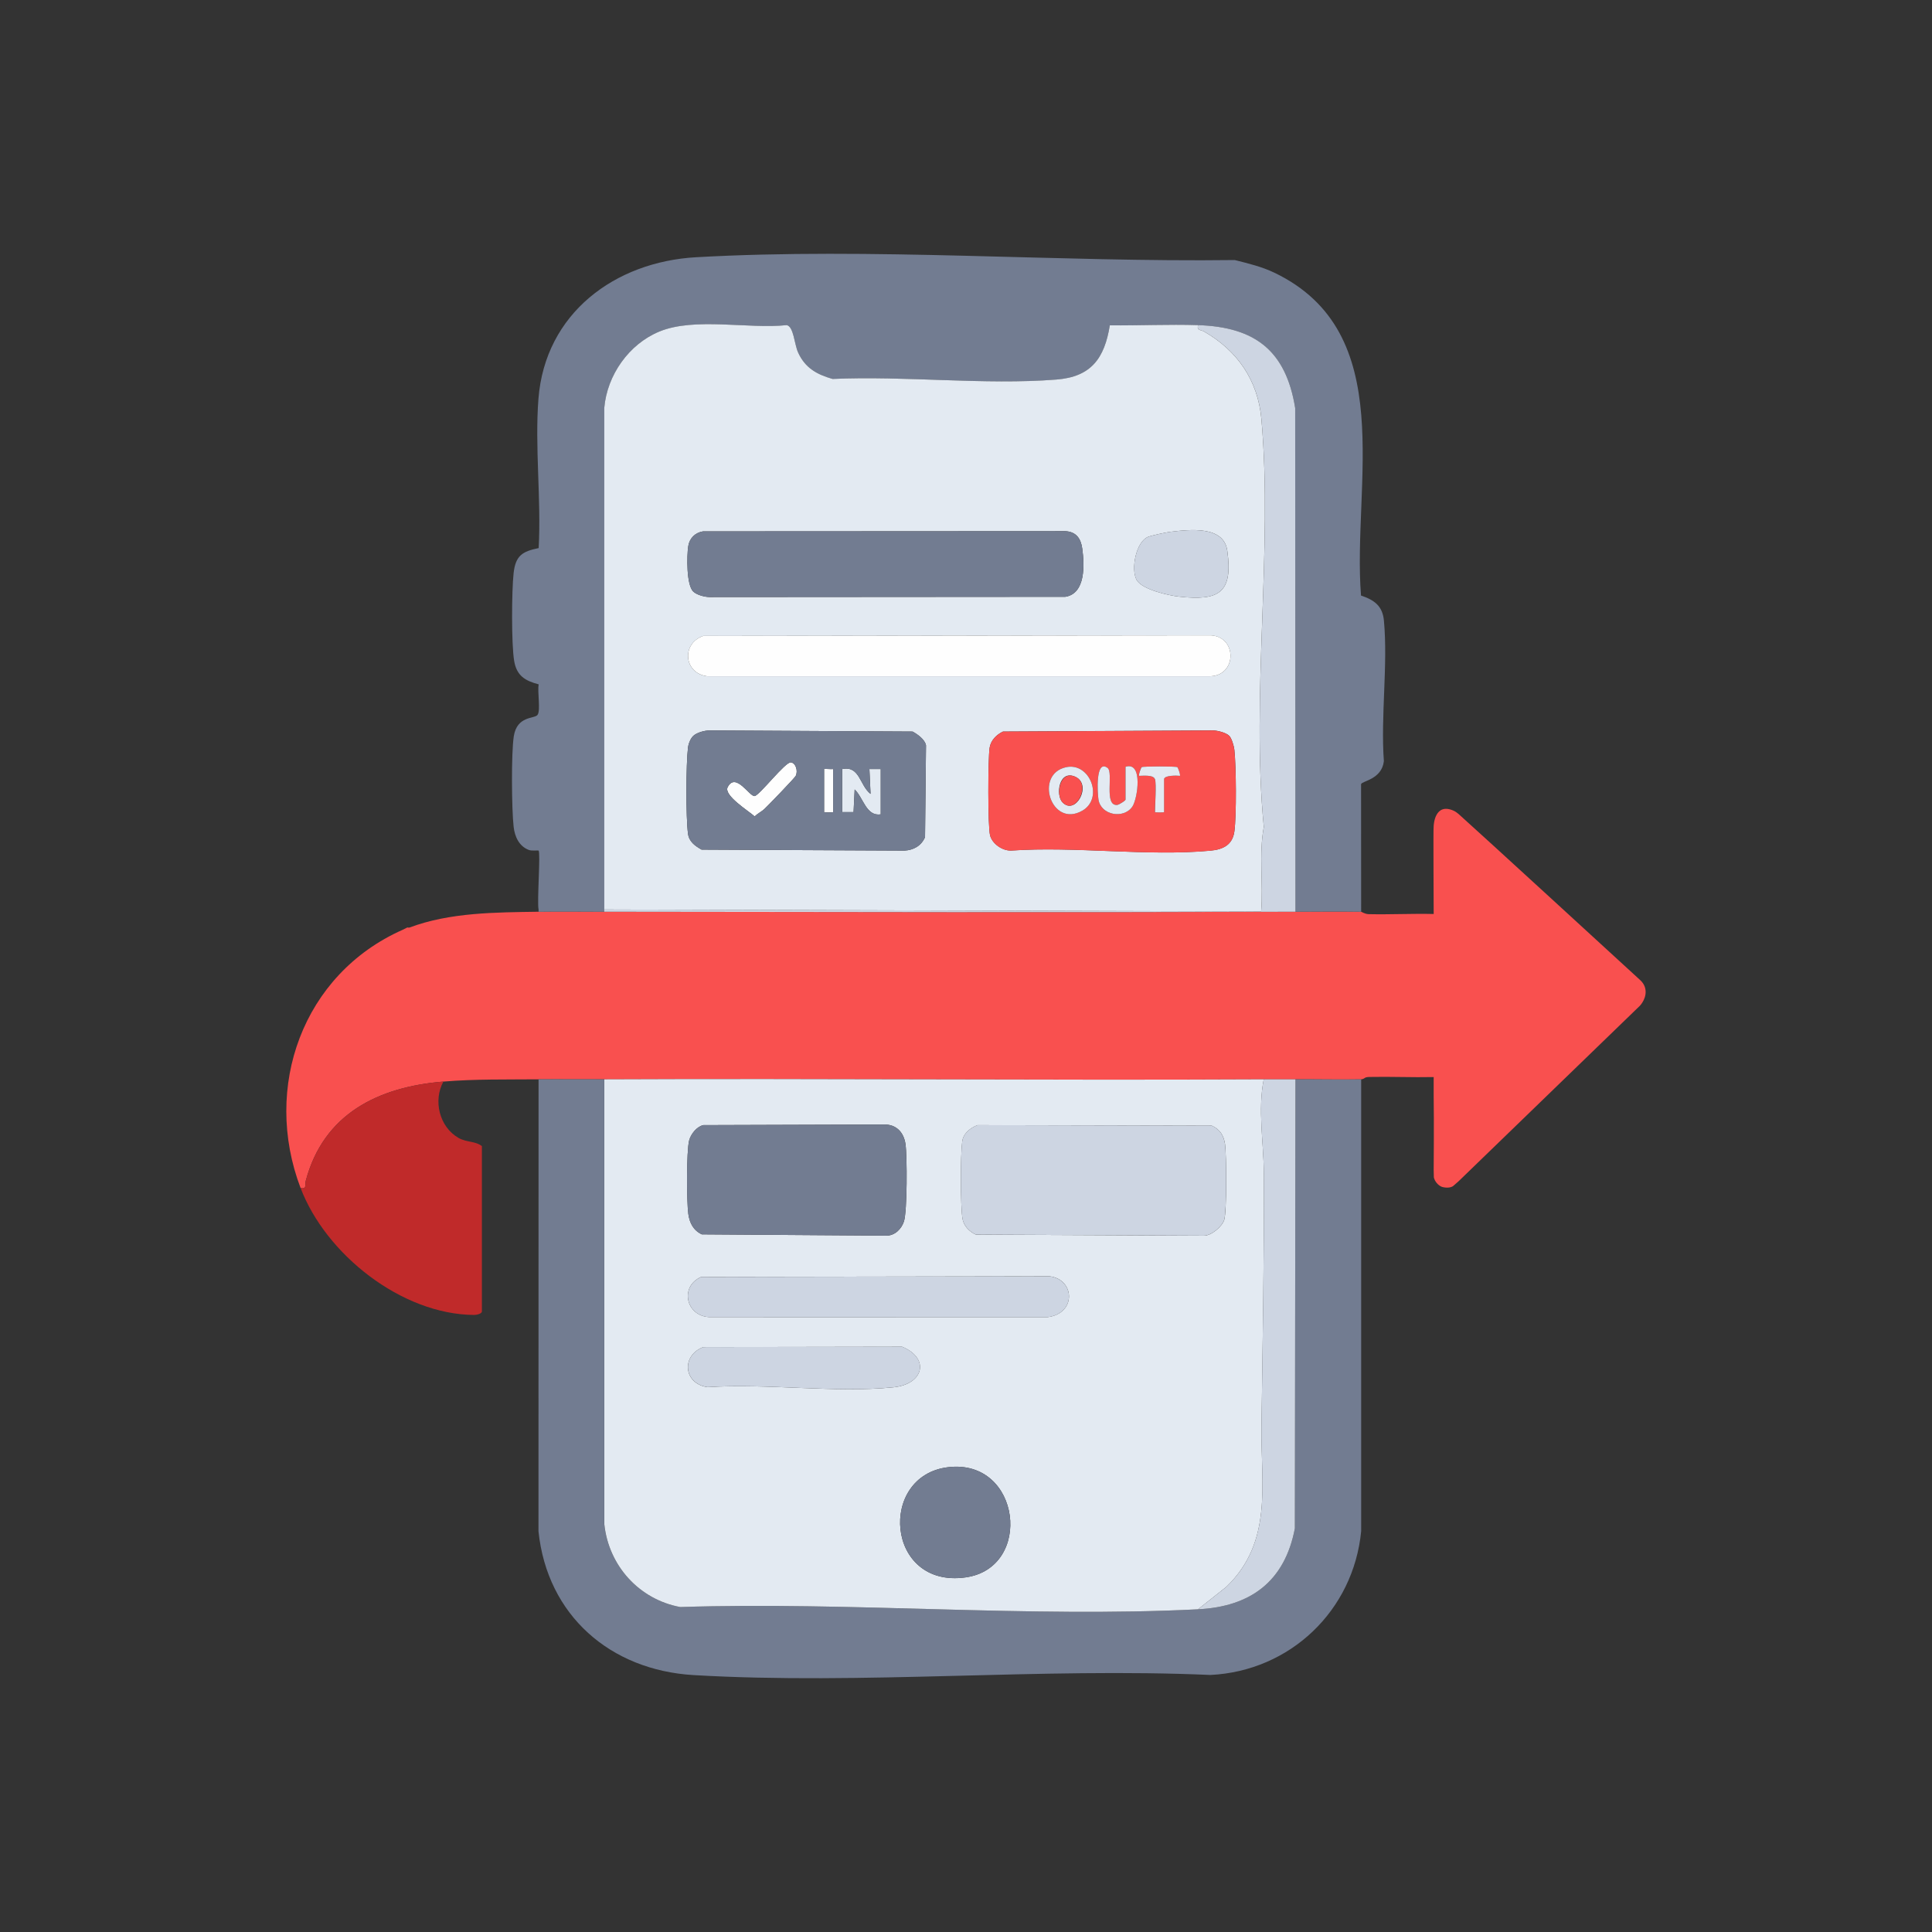 <?xml version="1.0" encoding="UTF-8"?> <svg xmlns="http://www.w3.org/2000/svg" id="Camada_1" data-name="Camada 1" viewBox="0 0 700 700"><rect x="0" y="0" width="700" height="700" fill="#333333" stroke="none"/><defs><style> .cls-1 { fill: #727c91; } .cls-2 { fill: #f9504f; } .cls-3 { fill: #e3eaf2; } .cls-4 { fill: #c02a2a; } .cls-5 { fill: #fefefe; } .cls-6 { fill: #cdd5e2; } </style></defs><path class="cls-2" d="M526.55,293.68c.71.31,1.35.75,1.93,1.26,7.27,6.47,58.99,53.93,65.78,60.16.77.7,1.39,1.56,1.71,2.55,1.19,3.67-1.8,6.75-1.8,6.75l-65.69,63.59-1.89,1.66c-1.53,1.21-4.17.37-4.17.37-1.36-.51-2.61-2.01-2.91-3.43l-.06-2.7s.15-18.55,0-26.26c-.05-2.45.04-4.94,0-7.39-7.8.17-15.65-.2-23.46-.03-.85.02-1.32.21-1.59.41-.3.22-.84.44-1.22.44-7.92.15-15.9-.06-23.82,0-3.82.03-7.67-.02-11.5,0-79.63.41-159.31-.37-238.93,0-7.92.04-15.89-.07-23.81,0-11.74.11-22.76-.14-34.49.82-23.47,1.93-43.37,11.58-49.85,35.97-.38,1.42.51,3.09-1.87,2.6-13.88-36.51.74-77.49,36.95-93.55l1.64-.82c.24-.09.58.09.82,0,14.7-5.53,31.36-5.5,46.8-5.74,7.92-.12,15.89-.01,23.81,0,83.17.11,167.25.28,250.43,0,7.92-.03,15.89-.11,23.81,0,.15,0,1.29.85,2.78.88,7.82.17,15.69-.25,23.5-.06.04-2.18-.21-30.54,0-32.01.04-.27.38-8.36,7.1-5.47Z"></path><path class="cls-1" d="M195.13,329.52c-.59-2.8.78-20.61,0-21.33-.16-.15-2.42.17-3.47-.22-3.53-1.3-5.15-4.75-5.56-8.4-.73-6.42-.89-26.64.05-32.77,1.17-7.57,7.54-6.28,8.62-7.8,1.17-1.65-.13-8.59.41-11.04-4.9-1.3-7.97-3.08-8.89-8.49-1.03-6.09-.91-25.41-.2-31.81s3.21-7.88,9.08-9.08c.96-17.58-1.44-36.74-.08-54.13,2.43-30.94,27.67-49.58,57.1-51.25,63.57-3.6,131.38,1.84,195.2,1.02,4.85,1.22,9.78,2.4,14.31,4.57,45.32,21.72,28.22,76.75,31.42,116.99,4.8,1.6,7.81,3.76,8.3,9.08,1.49,16.14-1.21,34.54-.02,50.93-.78,6.66-7.98,7.15-8.26,8.33l.03,45.4v.82c-7.92-.11-15.89-.03-23.81,0l-.1-182.48c-3.35-20.89-14.66-29.4-35.21-30.05-10.61-.34-21.33.18-31.94.08-1.94,11.95-6.76,18.65-19.34,19.64-26,2.05-54.83-1.43-81.12-.22-5.76-1.65-9.97-4.05-12.51-9.65-1.34-2.96-1.58-9.35-4.1-9.85-13.94,1.47-33.3-2.95-46.13,2.32-11.02,4.53-18.95,15.78-19.96,27.65v181.75s-.01.82-.01.82c-7.92-.01-15.89-.12-23.81,0v-.82Z"></path><path class="cls-1" d="M218.94,391.06v161.23c1.58,14.98,12.61,27.21,27.5,29.97,61.98-1.99,125.84,3.92,187.62.82,19.1-.96,31.46-10.16,35.1-29.34l.21-162.68c7.92-.06,15.89.15,23.81,0v163.7c-2.78,28.79-25.74,50.7-54.61,52.11-61.49-2.71-126.11,3.63-187.24.05-30.19-1.77-53.07-21.62-56.23-52.12l.03-163.74c7.92-.07,15.89.04,23.81,0Z"></path><path class="cls-4" d="M160.64,391.88c-3.76,6.93-1.44,16.41,5.46,20.39,2.95,1.7,6.11,1.1,8.5,2.99v59.9c0,.84-1.91,1.28-2.83,1.27-26.33-.18-53.74-22-62.86-45.99,2.38.49,1.5-1.17,1.87-2.6,6.48-24.38,26.39-34.04,49.85-35.97Z"></path><path class="cls-3" d="M457.88,391.06c-2.2,11.18-.02,22.79.04,34.09.15,30.55-.45,61.15-.86,91.86-.27,20.65,4.28,41.51-12.69,57.9l-10.3,8.17c-61.78,3.1-125.64-2.81-187.62-.82-14.89-2.76-25.92-14.99-27.49-29.97v-161.23c79.62-.37,159.29.41,238.92,0ZM254.83,407.65c-2.41.54-4.54,3.28-5.13,5.54-1.01,3.91-.92,22.16-.31,26.62.44,3.26,1.84,6,4.9,7.42l66.9.47c3.05-.02,5.43-2.41,6.33-5.16,1.2-3.7,1.19-23.57.56-28.01-.59-4.19-3.29-7.17-7.69-7.09l-65.55.21ZM354.18,407.65c-2.67,1.06-5.16,3-5.55,5.94-.65,4.9-.66,23.12.09,27.9.42,2.67,2.49,4.73,4.84,5.83l82.58.39c2.7.08,6.67-3.31,7.42-5.72.95-3.08.83-23.61.29-27.46-.44-3.11-1.89-5.41-4.81-6.68l-84.85-.19ZM254.04,462.66c-7.91,3.49-5.52,14.24,3.08,14.56l122.36.02c10.61-1.28,9.99-13.72.82-14.81l-126.26.22ZM254.83,488.07c-8.1,3.07-7.22,13.29,1.54,14.52,21.53-1.43,46.07,2.17,67.24.07,11.15-1.11,13.37-10.5,3.25-14.71l-72.04.13ZM343.55,531.59c-25.55,3.01-22.64,43.96,6.28,39.93,24.68-3.44,20.14-43.05-6.28-39.93Z"></path><path class="cls-6" d="M469.37,330.34c-83.18.28-167.26.11-250.43,0v-.82l238,.72c.84-9.94-.91-20.56.97-30.63-4.67-47.78,3.34-100.45-.87-147.74-1.26-14.13-8.75-24.86-20.81-31.77-1.1-.63-2.62-.26-2.17-2.3,20.55.66,31.85,9.16,35.21,30.05l.1,182.48Z"></path><path class="cls-6" d="M469.37,391.06l-.21,162.68c-3.64,19.19-15.99,28.38-35.1,29.34l10.3-8.17c16.97-16.39,12.42-37.25,12.69-57.9.41-30.71,1.01-61.31.86-91.86-.06-11.3-2.24-22.92-.04-34.09,3.82-.02,7.67.03,11.5,0Z"></path><path class="cls-3" d="M218.94,329.52v-181.75c1.02-11.87,8.95-23.12,19.97-27.65,12.83-5.27,32.19-.85,46.13-2.32,2.53.5,2.77,6.89,4.1,9.85,2.53,5.61,6.74,8,12.51,9.65,26.29-1.2,55.12,2.27,81.12.22,12.59-.99,17.4-7.69,19.34-19.64,10.61.1,21.33-.42,31.94-.08-.45,2.04,1.07,1.67,2.17,2.3,12.05,6.91,19.55,17.64,20.81,31.77,4.21,47.29-3.8,99.96.87,147.74-1.87,10.07-.13,20.68-.97,30.63l-238-.72ZM251.22,214.37c1.32,1.2,4.04,1.93,5.86,1.95l128.9-.09c7.47-1.18,6.93-11.76,6.13-17.52-.5-3.61-2.2-6.03-6.06-6.25l-131.34.07c-2.85.44-4.9,2.51-5.34,5.33-.54,3.48-.71,14.17,1.85,16.51ZM424.01,192.69c-1.52.18-6.75,1.31-8.03,1.82-4.35,1.73-6.36,11.73-4.13,15.65,1.93,3.4,11.37,5.57,15.34,6.01,14.45,1.61,19.63-1.33,17.48-16.64-1.28-9.15-13.55-7.68-20.65-6.84ZM254.83,230.4c-8.08,2.78-7.06,13.62,1.45,14.62h181.51c10.77.38,10.69-15.23,0-14.82l-182.96.21ZM251.22,266.6c-1.01.92-1.77,2.83-1.94,4.22-.74,6.04-.8,25.3,0,31.26.38,2.87,2.52,4.4,4.92,5.75l73.53.36c3.33-.21,6.09-1.75,7.43-4.88l.35-33.26c-.4-2.12-3.03-3.99-4.86-4.99l-73.57-.41c-1.82.02-4.54.74-5.86,1.95ZM445.33,266.56c-1.11-1.11-4.23-1.9-5.89-1.92l-76.03.41c-2.35,1.11-4.42,3.17-4.84,5.83-.62,3.94-.69,28.4.15,31.76.78,3.07,4.42,5.6,7.6,5.53,23.24-1.63,49.4,2.17,72.29.03,4.5-.42,7.96-2.06,8.63-6.97.79-5.84.66-23.57-.01-29.6-.15-1.36-.98-4.17-1.89-5.09Z"></path><path class="cls-6" d="M354.18,407.65l84.85.19c2.92,1.27,4.37,3.58,4.81,6.68.54,3.85.66,24.38-.29,27.46-.74,2.41-4.71,5.8-7.42,5.72l-82.58-.39c-2.35-1.11-4.42-3.17-4.84-5.83-.75-4.78-.74-22.99-.09-27.9.39-2.93,2.89-4.88,5.55-5.94Z"></path><path class="cls-1" d="M254.83,407.65l65.55-.21c4.39-.08,7.09,2.9,7.69,7.09.63,4.45.64,24.32-.56,28.01-.89,2.75-3.28,5.14-6.33,5.16l-66.9-.47c-3.05-1.42-4.45-4.15-4.9-7.42-.6-4.46-.7-22.71.31-26.62.59-2.26,2.72-5.01,5.13-5.54Z"></path><path class="cls-6" d="M254.04,462.66l126.26-.22c9.17,1.09,9.79,13.53-.82,14.81l-122.36-.02c-8.59-.32-10.99-11.08-3.08-14.56Z"></path><path class="cls-1" d="M343.55,531.59c26.41-3.12,30.95,36.49,6.28,39.93-28.91,4.03-31.83-36.92-6.28-39.93Z"></path><path class="cls-6" d="M254.83,488.07l72.04-.13c10.12,4.21,7.9,13.61-3.25,14.71-21.17,2.11-45.71-1.49-67.24-.07-8.76-1.23-9.64-11.46-1.54-14.52Z"></path><path class="cls-2" d="M445.33,266.56c.91.91,1.74,3.72,1.89,5.09.67,6.02.81,23.76.01,29.6-.67,4.91-4.13,6.55-8.63,6.97-22.89,2.13-49.05-1.66-72.29-.03-3.18.07-6.82-2.46-7.6-5.53-.85-3.35-.78-27.81-.15-31.76.42-2.67,2.49-4.73,4.84-5.83l76.03-.41c1.65.01,4.77.8,5.89,1.92ZM386.21,277.98c-11.61,2.59-5.29,22.14,5.91,15.76,7.89-4.49,2.75-17.7-5.91-15.76ZM407.79,277.82v11.9c0,.36-2.34,1.86-3.02,1.92-4.95.45-1.22-11.79-3.52-13.44-4.4-3.18-3.62,9.15-3.27,11.47.88,5.72,9.15,7.19,12.3,2.55,1.88-2.78,3.96-16.46-2.5-14.4ZM418.46,282.34c.55,1.76,0,9.28,0,11.9,0,.16,3.28.16,3.28,0v-11.9c0-1.45,4.59-1.38,5.74-1.24.29-.25-.66-2.97-.95-3.15-.55-.34-12.33-.34-12.88,0-.29.18-1.24,2.9-.95,3.15,1.55-.01,5.22-.44,5.74,1.24Z"></path><path class="cls-1" d="M251.22,214.37c-2.56-2.34-2.4-13.03-1.85-16.51.44-2.83,2.49-4.89,5.34-5.33l131.34-.07c3.87.22,5.56,2.63,6.06,6.25.8,5.76,1.34,16.34-6.13,17.52l-128.9.09c-1.82-.02-4.54-.74-5.86-1.95Z"></path><path class="cls-5" d="M254.83,230.4l182.96-.21c10.69-.41,10.77,15.2,0,14.83h-181.51c-8.51-1.01-9.53-11.85-1.45-14.63Z"></path><path class="cls-6" d="M424.01,192.69c7.11-.83,19.37-2.3,20.65,6.84,2.15,15.32-3.03,18.25-17.48,16.64-3.97-.44-13.41-2.61-15.34-6.01-2.23-3.92-.22-13.92,4.13-15.65,1.28-.51,6.51-1.64,8.03-1.82Z"></path><path class="cls-3" d="M386.21,277.98c8.66-1.93,13.8,11.27,5.91,15.76-11.2,6.38-17.51-13.17-5.91-15.76ZM385,290.75c4.74,4.81,10.75-6.38,4.72-9.26s-7.39,6.56-4.72,9.26Z"></path><path class="cls-3" d="M407.79,277.82c6.46-2.06,4.38,11.62,2.5,14.4-3.15,4.64-11.43,3.17-12.3-2.55-.36-2.32-1.13-14.66,3.27-11.47,2.29,1.66-1.43,13.89,3.52,13.44.68-.06,3.02-1.56,3.02-1.92v-11.9Z"></path><path class="cls-3" d="M418.46,282.34c-.52-1.68-4.19-1.25-5.74-1.24-.29-.25.66-2.97.95-3.15.55-.34,12.33-.34,12.88,0,.29.18,1.24,2.9.95,3.15-1.15-.14-5.74-.22-5.74,1.24v11.9c0,.16-3.28.16-3.28,0,0-2.62.55-10.14,0-11.9Z"></path><path class="cls-5" d="M276.95,293.12c-1.05.97-2.49,1.65-3.53,2.68-2-1.86-11.33-7.58-9.77-10.6,2.91-5.63,7.97,3.54,9.78,3.22s11.17-12.53,13.15-12.2c1.79.3,2.57,3.1,1.75,4.86-.35.75-10.03,10.79-11.38,12.04Z"></path><path class="cls-3" d="M305.15,278.64c6.38-1.31,6.27,5.89,10.27,9.01l-.42-9.01h4.11v16.42c-5.31.8-6.28-6.04-9.45-9.02l-.4,8.21h-4.11v-15.6Z"></path><path class="cls-5" d="M301.87,278.64v15.59c0,.16-3.28.16-3.28,0v-15.59c0-.16,2.7.11,3.28,0Z"></path><path class="cls-2" d="M385,290.75c-2.67-2.71-1.03-12.02,4.72-9.26s.02,14.08-4.72,9.26Z"></path><path class="cls-1" d="M251.22,266.6c1.32-1.2,4.04-1.93,5.86-1.95l73.57.41c1.83.99,4.46,2.87,4.86,4.99l-.35,33.26c-1.34,3.13-4.1,4.67-7.43,4.88l-73.53-.36c-2.4-1.35-4.54-2.88-4.92-5.75-.79-5.96-.73-25.21,0-31.26.17-1.39.93-3.29,1.94-4.22ZM276.95,293.12c1.35-1.25,11.03-11.29,11.38-12.04.83-1.76.05-4.56-1.75-4.86-1.98-.33-11.28,11.88-13.15,12.2s-6.86-8.85-9.78-3.22c-1.56,3.01,7.77,8.74,9.77,10.6,1.04-1.03,2.48-1.71,3.53-2.68ZM301.87,278.64c-.59.11-3.28-.16-3.28,0v15.59c0,.16,3.28.16,3.28,0v-15.59ZM305.15,278.64v15.59h4.11s.4-8.2.4-8.2c3.17,2.99,4.14,9.82,9.45,9.02v-16.41h-4.11s.42,9.01.42,9.01c-4-3.12-3.89-10.32-10.27-9.01Z"></path></svg> 